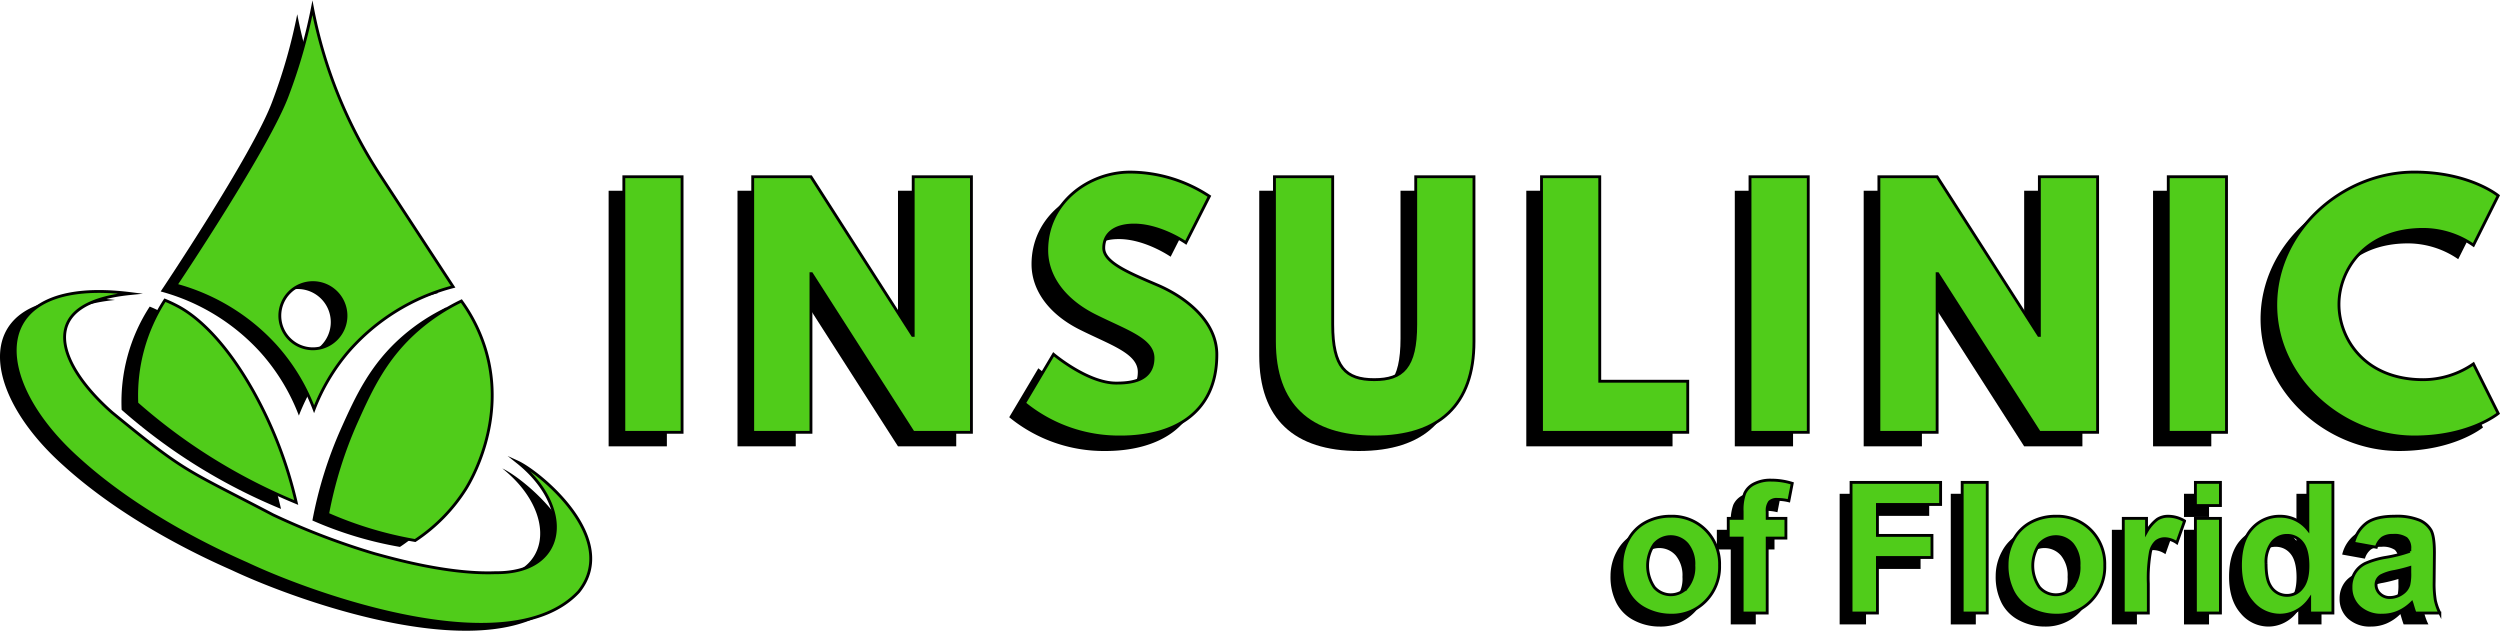 <?xml version="1.0" encoding="UTF-8"?>
<svg xmlns="http://www.w3.org/2000/svg" width="657.495" height="165.886" viewBox="0 0 657.495 165.886">
  <g transform="translate(-262.239 -202.232)">
    <g transform="translate(209 190)">
      <path d="M228.625,129.618H213.307V62.4h15.318Z"></path>
      <path d="M262.521,129.618H247.2V62.4h15.318l26.727,41.719h.163V62.4h15.318v67.223H289.411L262.685,87.9h-.164Z"></path>
      <path d="M367.307,67.529l-6.193,12.222s-6.681-4.644-13.607-4.644c-5.215,0-7.986,2.362-7.986,6.029,0,3.748,6.356,6.437,14.016,9.7,7.5,3.177,15.726,9.533,15.726,18.333,0,16.052-12.223,21.675-25.342,21.675a39.272,39.272,0,0,1-25.259-8.882l7.659-12.874s8.964,7.577,16.46,7.577c3.341,0,9.7-.325,9.7-6.6,0-4.888-7.17-7.089-15.156-11.081-8.066-3.993-12.792-10.267-12.792-17.274,0-12.549,11.081-20.534,21.918-20.534A38.219,38.219,0,0,1,367.307,67.529Z"></path>
      <path d="M436.892,105.744c0,16.622-9.126,25.1-26.238,25.1s-26.237-8.475-26.237-25.1V62.4h15.319v38.867c0,11.245,3.422,14.5,10.918,14.5s10.919-3.259,10.919-14.5V62.4h15.319Z"></path>
      <path d="M469.972,116.174h23.141v13.444h-38.46V62.4h15.319Z"></path>
      <path d="M524.808,129.618h-15.32V62.4h15.32Z"></path>
      <path d="M558.7,129.618H543.385V62.4H558.7l26.726,41.719h.163V62.4h15.318v67.223H585.593L558.866,87.9H558.7Z"></path>
      <path d="M634.806,129.618H619.487V62.4h15.319Z"></path>
      <path d="M699.747,111.61l6.519,13.037s-7.5,6.194-22.081,6.194c-18.986,0-36.423-15.483-36.423-34.712,0-19.311,17.355-34.956,36.423-34.956,14.585,0,22.081,6.193,22.081,6.193L699.747,80.4a23.341,23.341,0,0,0-13.2-4.156c-15.4,0-22.163,10.756-22.163,19.719,0,9.044,6.763,19.8,22.163,19.8A23.341,23.341,0,0,0,699.747,111.61Z"></path>
      <path d="M149.478,60.375a122.737,122.737,0,0,1-11.317-21.546,122.7,122.7,0,0,1-6.747-22.853,143.8,143.8,0,0,1-6.529,22.853C119.879,52.54,95.5,88.886,95.5,88.886a54.64,54.64,0,0,1,26.117,15.888,53.35,53.35,0,0,1,10.229,16.759,52.685,52.685,0,0,1,8.924-15.018,54.98,54.98,0,0,1,27.64-17.193Zm-17.946,45.27a8.7,8.7,0,1,1,8.7-8.7A8.7,8.7,0,0,1,131.532,105.645Z"></path>
      <path d="M85.228,120.012a45.989,45.989,0,0,1,7.384-27.149c.79.324,1.932.823,3.258,1.52,2.343,1.232,10.871,6.032,20.2,22.806a110.92,110.92,0,0,1,11.077,28.887,149.892,149.892,0,0,1-28.018-15.2A149.164,149.164,0,0,1,85.228,120.012Z"></path>
      <path d="M135.4,149.116a108.429,108.429,0,0,1,7.6-24.325c3.835-8.547,7.7-16.924,16.29-24.326a51.548,51.548,0,0,1,11.294-7.385,42.808,42.808,0,0,1,6.3,12.6c5.79,18.966-4.1,35.161-5.213,36.923a45.341,45.341,0,0,1-13.249,13.467,98.846,98.846,0,0,1-23.022-6.951Z"></path>
      <path d="M83.49,91.125c-37.766-4.742-37.595,22.034-13.683,43.44,16,14.553,36.164,24.006,44.308,27.583,18.1,8.543,69.281,26.721,87.312,7.386,11.2-13.953-10.341-31.486-16.073-34.1,14.875,11.853,13.21,29.328-5.865,29.1-12.567.469-27.637-3.9-31.709-4.995a187.98,187.98,0,0,1-26.715-10.208C97.757,137.1,98.409,138.544,78.711,122.4,64.95,110.306,57.646,93.711,83.49,91.125Z"></path>
    </g>
    <g transform="translate(209 190)">
      <path d="M232.625,125.935H217.307V58.712h15.318Z" fill="#50cc1a" stroke="#000" stroke-miterlimit="10" stroke-width="0.75"></path>
      <path d="M266.521,125.935H251.2V58.712h15.318l26.727,41.719h.163V58.712h15.318v67.223H293.411L266.685,84.216h-.164Z" fill="#50cc1a" stroke="#000" stroke-miterlimit="10" stroke-width="0.75"></path>
      <path d="M371.307,63.845l-6.193,12.222s-6.681-4.644-13.607-4.644c-5.215,0-7.986,2.363-7.986,6.03,0,3.748,6.356,6.437,14.016,9.7,7.5,3.177,15.726,9.533,15.726,18.333,0,16.051-12.223,21.674-25.342,21.674a39.272,39.272,0,0,1-25.259-8.882l7.659-12.874s8.964,7.578,16.46,7.578c3.341,0,9.7-.326,9.7-6.6,0-4.889-7.17-7.089-15.156-11.082-8.066-3.992-12.792-10.266-12.792-17.273,0-12.549,11.081-20.534,21.918-20.534A38.223,38.223,0,0,1,371.307,63.845Z" fill="#50cc1a" stroke="#000" stroke-miterlimit="10" stroke-width="0.75"></path>
      <path d="M440.892,102.061c0,16.622-9.126,25.1-26.238,25.1s-26.237-8.474-26.237-25.1V58.712h15.319V97.579c0,11.244,3.422,14.5,10.918,14.5s10.919-3.26,10.919-14.5V58.712h15.319Z" fill="#50cc1a" stroke="#000" stroke-miterlimit="10" stroke-width="0.75"></path>
      <path d="M473.972,112.49h23.141v13.445h-38.46V58.712h15.319Z" fill="#50cc1a" stroke="#000" stroke-miterlimit="10" stroke-width="0.75"></path>
      <path d="M528.808,125.935h-15.32V58.712h15.32Z" fill="#50cc1a" stroke="#000" stroke-miterlimit="10" stroke-width="0.75"></path>
      <path d="M562.7,125.935H547.385V58.712H562.7l26.726,41.719h.163V58.712h15.318v67.223H589.593L562.866,84.216H562.7Z" fill="#50cc1a" stroke="#000" stroke-miterlimit="10" stroke-width="0.75"></path>
      <path d="M638.806,125.935H623.487V58.712h15.319Z" fill="#50cc1a" stroke="#000" stroke-miterlimit="10" stroke-width="0.75"></path>
      <path d="M703.747,107.927l6.519,13.037s-7.5,6.193-22.081,6.193c-18.986,0-36.423-15.482-36.423-34.712,0-19.311,17.355-34.955,36.423-34.955,14.585,0,22.081,6.193,22.081,6.193L703.747,76.72a23.341,23.341,0,0,0-13.2-4.156c-15.4,0-22.163,10.755-22.163,19.719,0,9.044,6.763,19.8,22.163,19.8A23.341,23.341,0,0,0,703.747,107.927Z" fill="#50cc1a" stroke="#000" stroke-miterlimit="10" stroke-width="0.75"></path>
      <path d="M153.478,58.692a122.737,122.737,0,0,1-11.317-21.546,122.7,122.7,0,0,1-6.747-22.853,143.8,143.8,0,0,1-6.529,22.853C123.879,50.857,99.5,87.2,99.5,87.2a54.632,54.632,0,0,1,26.117,15.888,53.348,53.348,0,0,1,10.229,16.758,52.7,52.7,0,0,1,8.924-15.017,54.991,54.991,0,0,1,27.64-17.194Q162.945,73.166,153.478,58.692Zm-17.946,45.27a8.7,8.7,0,1,1,8.7-8.7A8.7,8.7,0,0,1,135.532,103.962Z" fill="#50cc1a" stroke="#000" stroke-miterlimit="10" stroke-width="0.75"></path>
      <path d="M89.228,118.329A45.989,45.989,0,0,1,96.612,91.18c.79.324,1.932.823,3.258,1.52,2.343,1.232,10.871,6.032,20.2,22.806a110.925,110.925,0,0,1,11.077,28.886,149.881,149.881,0,0,1-28.018-15.2A149.164,149.164,0,0,1,89.228,118.329Z" fill="#50cc1a" stroke="#000" stroke-miterlimit="10" stroke-width="0.75"></path>
      <path d="M139.4,147.433a108.457,108.457,0,0,1,7.6-24.326c3.835-8.546,7.7-16.923,16.29-24.325A51.548,51.548,0,0,1,174.585,91.4a42.808,42.808,0,0,1,6.3,12.6c5.79,18.965-4.1,35.161-5.213,36.923a45.34,45.34,0,0,1-13.249,13.466,98.783,98.783,0,0,1-23.022-6.95Z" fill="#50cc1a" stroke="#000" stroke-miterlimit="10" stroke-width="0.75"></path>
      <path d="M87.49,89.442C49.724,84.7,49.9,111.476,73.807,132.882c16,14.552,36.164,24.006,44.308,27.583,18.1,8.543,69.281,26.721,87.312,7.386,11.2-13.954-10.341-31.486-16.073-34.1,14.875,11.853,13.21,29.328-5.865,29.1-12.567.469-27.637-3.9-31.709-5a187.98,187.98,0,0,1-26.715-10.208c-23.308-12.23-22.656-10.789-42.354-26.931C68.95,108.623,61.646,92.028,87.49,89.442Z" fill="#50cc1a" stroke="#000" stroke-miterlimit="10" stroke-width="0.75"></path>
    </g>
    <g transform="translate(209 190)">
      <path d="M489.625,151A13.6,13.6,0,0,0,483,152.619a11.094,11.094,0,0,0-4.582,4.687,13.466,13.466,0,0,0-1.617,6.352,15.111,15.111,0,0,0,1.617,7.277,10.607,10.607,0,0,0,4.723,4.535,14.456,14.456,0,0,0,6.527,1.547,12.318,12.318,0,0,0,9.176-3.715,12.824,12.824,0,0,0,3.644-9.363,12.676,12.676,0,0,0-3.609-9.27A12.428,12.428,0,0,0,489.625,151Zm4.348,18.68a5.747,5.747,0,0,1-8.661,0,10.034,10.034,0,0,1,0-11.344,5.749,5.749,0,0,1,8.661,0,8.209,8.209,0,0,1,1.746,5.625A8.36,8.36,0,0,1,493.973,169.681Z"></path>
      <path d="M511.551,142.482A5.274,5.274,0,0,0,509.09,145a12.466,12.466,0,0,0-.668,4.688v1.875h-3.656v5.18h3.656v19.711h6.586V156.744h4.922v-5.18h-4.922v-1.758a3.869,3.869,0,0,1,.621-2.566,2.694,2.694,0,0,1,2.051-.668,13.011,13.011,0,0,1,3.023.375l.891-4.594a18.35,18.35,0,0,0-5.508-.844A9.434,9.434,0,0,0,511.551,142.482Z"></path>
      <path d="M537.063,176.455H544v-14.6h14.344v-5.812H544v-8.133h16.617V142.1H537.063Z"></path>
      <rect width="6.586" height="34.359" transform="translate(566.289 142.095)"></rect>
      <path d="M590.922,151a13.6,13.6,0,0,0-6.621,1.618,11.094,11.094,0,0,0-4.582,4.687,13.466,13.466,0,0,0-1.617,6.352,15.111,15.111,0,0,0,1.617,7.277,10.61,10.61,0,0,0,4.722,4.535,14.46,14.46,0,0,0,6.528,1.547,12.318,12.318,0,0,0,9.176-3.715,12.824,12.824,0,0,0,3.644-9.363,12.676,12.676,0,0,0-3.609-9.27A12.431,12.431,0,0,0,590.922,151Zm4.348,18.68a5.747,5.747,0,0,1-8.661,0,10.034,10.034,0,0,1,0-11.344,5.749,5.749,0,0,1,8.661,0,8.209,8.209,0,0,1,1.746,5.625A8.36,8.36,0,0,1,595.27,169.681Z"></path>
      <path d="M617.6,151.8a10.662,10.662,0,0,0-2.824,3.3v-3.539h-6.117v24.891h6.586v-7.688a39.134,39.134,0,0,1,.551-8.344,5.211,5.211,0,0,1,1.511-2.754,3.661,3.661,0,0,1,2.344-.761,5.777,5.777,0,0,1,3.094,1.078l2.039-5.742A8.362,8.362,0,0,0,620.453,151,5.2,5.2,0,0,0,617.6,151.8Z"></path>
      <rect width="6.586" height="6.094" transform="translate(627.625 142.095)"></rect>
      <rect width="6.586" height="24.891" transform="translate(627.625 151.564)"></rect>
      <path d="M657.2,154.47A9.32,9.32,0,0,0,649.984,151a9.7,9.7,0,0,0-7.523,3.293q-2.976,3.294-2.977,9.622,0,6.188,3.059,9.644a9.479,9.479,0,0,0,7.348,3.457,9.233,9.233,0,0,0,4.183-1.043,9.882,9.882,0,0,0,3.6-3.176v3.657h6.117V142.1H657.2Zm-1.57,15.41a4.849,4.849,0,0,1-3.867,1.934,4.977,4.977,0,0,1-4.454-2.578q-1.1-1.782-1.1-5.766a8.415,8.415,0,0,1,1.582-5.566,4.949,4.949,0,0,1,3.926-1.863,4.9,4.9,0,0,1,3.961,1.886q1.547,1.887,1.547,6.176Q657.227,167.948,655.633,169.88Z"></path>
      <path d="M690.73,173.115a26.794,26.794,0,0,1-.316-4.84l.07-7.688q0-4.289-.879-5.894a6.544,6.544,0,0,0-3.035-2.649A15.762,15.762,0,0,0,680.008,151q-4.852,0-7.313,1.735a9.3,9.3,0,0,0-3.468,5.344l5.976,1.078a4.8,4.8,0,0,1,1.594-2.426,4.711,4.711,0,0,1,2.742-.691,5.619,5.619,0,0,1,3.539.808,3.411,3.411,0,0,1,.938,2.707v.656a35.967,35.967,0,0,1-6.4,1.618,22.048,22.048,0,0,0-5.238,1.535,6.582,6.582,0,0,0-2.824,2.531,7.078,7.078,0,0,0-1.008,3.762,6.93,6.93,0,0,0,2.215,5.273,8.478,8.478,0,0,0,6.058,2.086,10.337,10.337,0,0,0,4.1-.82,11.873,11.873,0,0,0,3.609-2.461q.07.188.235.773.375,1.29.632,1.946h6.516A14.147,14.147,0,0,1,690.73,173.115Zm-6.714-7.3a13,13,0,0,1-.258,3.211,4.129,4.129,0,0,1-1.571,2.18,5.7,5.7,0,0,1-3.4,1.171,3.6,3.6,0,0,1-2.625-1.007,3.233,3.233,0,0,1-1.031-2.391,2.745,2.745,0,0,1,1.289-2.32,12.075,12.075,0,0,1,3.586-1.149,40.786,40.786,0,0,0,4.008-1.008Z"></path>
    </g>
    <g transform="translate(209 190)">
      <path d="M492.625,148A13.6,13.6,0,0,0,486,149.619a11.094,11.094,0,0,0-4.582,4.687,13.466,13.466,0,0,0-1.617,6.352,15.111,15.111,0,0,0,1.617,7.277,10.607,10.607,0,0,0,4.723,4.535,14.456,14.456,0,0,0,6.527,1.547,12.318,12.318,0,0,0,9.176-3.715,12.824,12.824,0,0,0,3.644-9.363,12.676,12.676,0,0,0-3.609-9.27A12.428,12.428,0,0,0,492.625,148Zm4.348,18.68a5.747,5.747,0,0,1-8.661,0,10.034,10.034,0,0,1,0-11.344,5.749,5.749,0,0,1,8.661,0,8.209,8.209,0,0,1,1.746,5.625A8.36,8.36,0,0,1,496.973,166.681Z" fill="#50cc1a" stroke="#000" stroke-miterlimit="10" stroke-width="0.75"></path>
      <path d="M514.551,139.482A5.273,5.273,0,0,0,512.09,142a12.466,12.466,0,0,0-.668,4.688v1.875h-3.656v5.18h3.656v19.711h6.586V153.744h4.922v-5.18h-4.922v-1.758a3.869,3.869,0,0,1,.621-2.566,2.694,2.694,0,0,1,2.051-.668,13.011,13.011,0,0,1,3.023.375l.891-4.594a18.35,18.35,0,0,0-5.508-.844A9.434,9.434,0,0,0,514.551,139.482Z" fill="#50cc1a" stroke="#000" stroke-miterlimit="10" stroke-width="0.75"></path>
      <path d="M540.063,173.455H547v-14.6h14.344v-5.812H547v-8.133h16.617V139.1H540.063Z" fill="#50cc1a" stroke="#000" stroke-miterlimit="10" stroke-width="0.75"></path>
      <rect width="6.586" height="34.359" transform="translate(569.289 139.095)" fill="#50cc1a" stroke="#000" stroke-miterlimit="10" stroke-width="0.75"></rect>
      <path d="M593.922,148a13.6,13.6,0,0,0-6.621,1.618,11.094,11.094,0,0,0-4.582,4.687,13.466,13.466,0,0,0-1.617,6.352,15.111,15.111,0,0,0,1.617,7.277,10.61,10.61,0,0,0,4.722,4.535,14.46,14.46,0,0,0,6.528,1.547,12.318,12.318,0,0,0,9.176-3.715,12.824,12.824,0,0,0,3.644-9.363,12.676,12.676,0,0,0-3.609-9.27A12.431,12.431,0,0,0,593.922,148Zm4.348,18.68a5.747,5.747,0,0,1-8.661,0,10.034,10.034,0,0,1,0-11.344,5.749,5.749,0,0,1,8.661,0,8.209,8.209,0,0,1,1.746,5.625A8.36,8.36,0,0,1,598.27,166.681Z" fill="#50cc1a" stroke="#000" stroke-miterlimit="10" stroke-width="0.75"></path>
      <path d="M620.6,148.8a10.662,10.662,0,0,0-2.824,3.3v-3.539h-6.117v24.891h6.586v-7.688a39.134,39.134,0,0,1,.551-8.344,5.211,5.211,0,0,1,1.511-2.754,3.661,3.661,0,0,1,2.344-.761,5.777,5.777,0,0,1,3.094,1.078l2.039-5.742A8.362,8.362,0,0,0,623.453,148,5.2,5.2,0,0,0,620.6,148.8Z" fill="#50cc1a" stroke="#000" stroke-miterlimit="10" stroke-width="0.75"></path>
      <rect width="6.586" height="6.094" transform="translate(630.625 139.095)" fill="#50cc1a" stroke="#000" stroke-miterlimit="10" stroke-width="0.75"></rect>
      <rect width="6.586" height="24.891" transform="translate(630.625 148.564)" fill="#50cc1a" stroke="#000" stroke-miterlimit="10" stroke-width="0.75"></rect>
      <path d="M660.2,151.47A9.32,9.32,0,0,0,652.984,148a9.7,9.7,0,0,0-7.523,3.293q-2.976,3.294-2.977,9.622,0,6.188,3.059,9.644a9.479,9.479,0,0,0,7.348,3.457,9.233,9.233,0,0,0,4.183-1.043,9.882,9.882,0,0,0,3.6-3.176v3.657h6.117V139.1H660.2Zm-1.57,15.41a4.849,4.849,0,0,1-3.867,1.934,4.977,4.977,0,0,1-4.454-2.578q-1.1-1.782-1.1-5.766a8.415,8.415,0,0,1,1.582-5.566,4.949,4.949,0,0,1,3.926-1.863,4.9,4.9,0,0,1,3.961,1.886q1.547,1.887,1.547,6.176Q660.227,164.948,658.633,166.88Z" fill="#50cc1a" stroke="#000" stroke-miterlimit="10" stroke-width="0.75"></path>
      <path d="M693.73,170.115a26.794,26.794,0,0,1-.316-4.84l.07-7.688q0-4.289-.879-5.894a6.544,6.544,0,0,0-3.035-2.649A15.762,15.762,0,0,0,683.008,148q-4.852,0-7.313,1.735a9.3,9.3,0,0,0-3.468,5.344l5.976,1.078a4.8,4.8,0,0,1,1.594-2.426,4.711,4.711,0,0,1,2.742-.691,5.619,5.619,0,0,1,3.539.808,3.411,3.411,0,0,1,.938,2.707v.656a35.967,35.967,0,0,1-6.4,1.618,22.048,22.048,0,0,0-5.238,1.535,6.582,6.582,0,0,0-2.824,2.531,7.078,7.078,0,0,0-1.008,3.762,6.93,6.93,0,0,0,2.215,5.273,8.478,8.478,0,0,0,6.058,2.086,10.337,10.337,0,0,0,4.1-.82,11.873,11.873,0,0,0,3.609-2.461q.07.188.235.773.375,1.29.632,1.946h6.516A14.147,14.147,0,0,1,693.73,170.115Zm-6.714-7.3a13,13,0,0,1-.258,3.211,4.129,4.129,0,0,1-1.571,2.18,5.7,5.7,0,0,1-3.4,1.171,3.6,3.6,0,0,1-2.625-1.007,3.233,3.233,0,0,1-1.031-2.391,2.745,2.745,0,0,1,1.289-2.32,12.075,12.075,0,0,1,3.586-1.149,40.786,40.786,0,0,0,4.008-1.008Z" fill="#50cc1a" stroke="#000" stroke-miterlimit="10" stroke-width="0.75"></path>
    </g>
  </g>
</svg>
